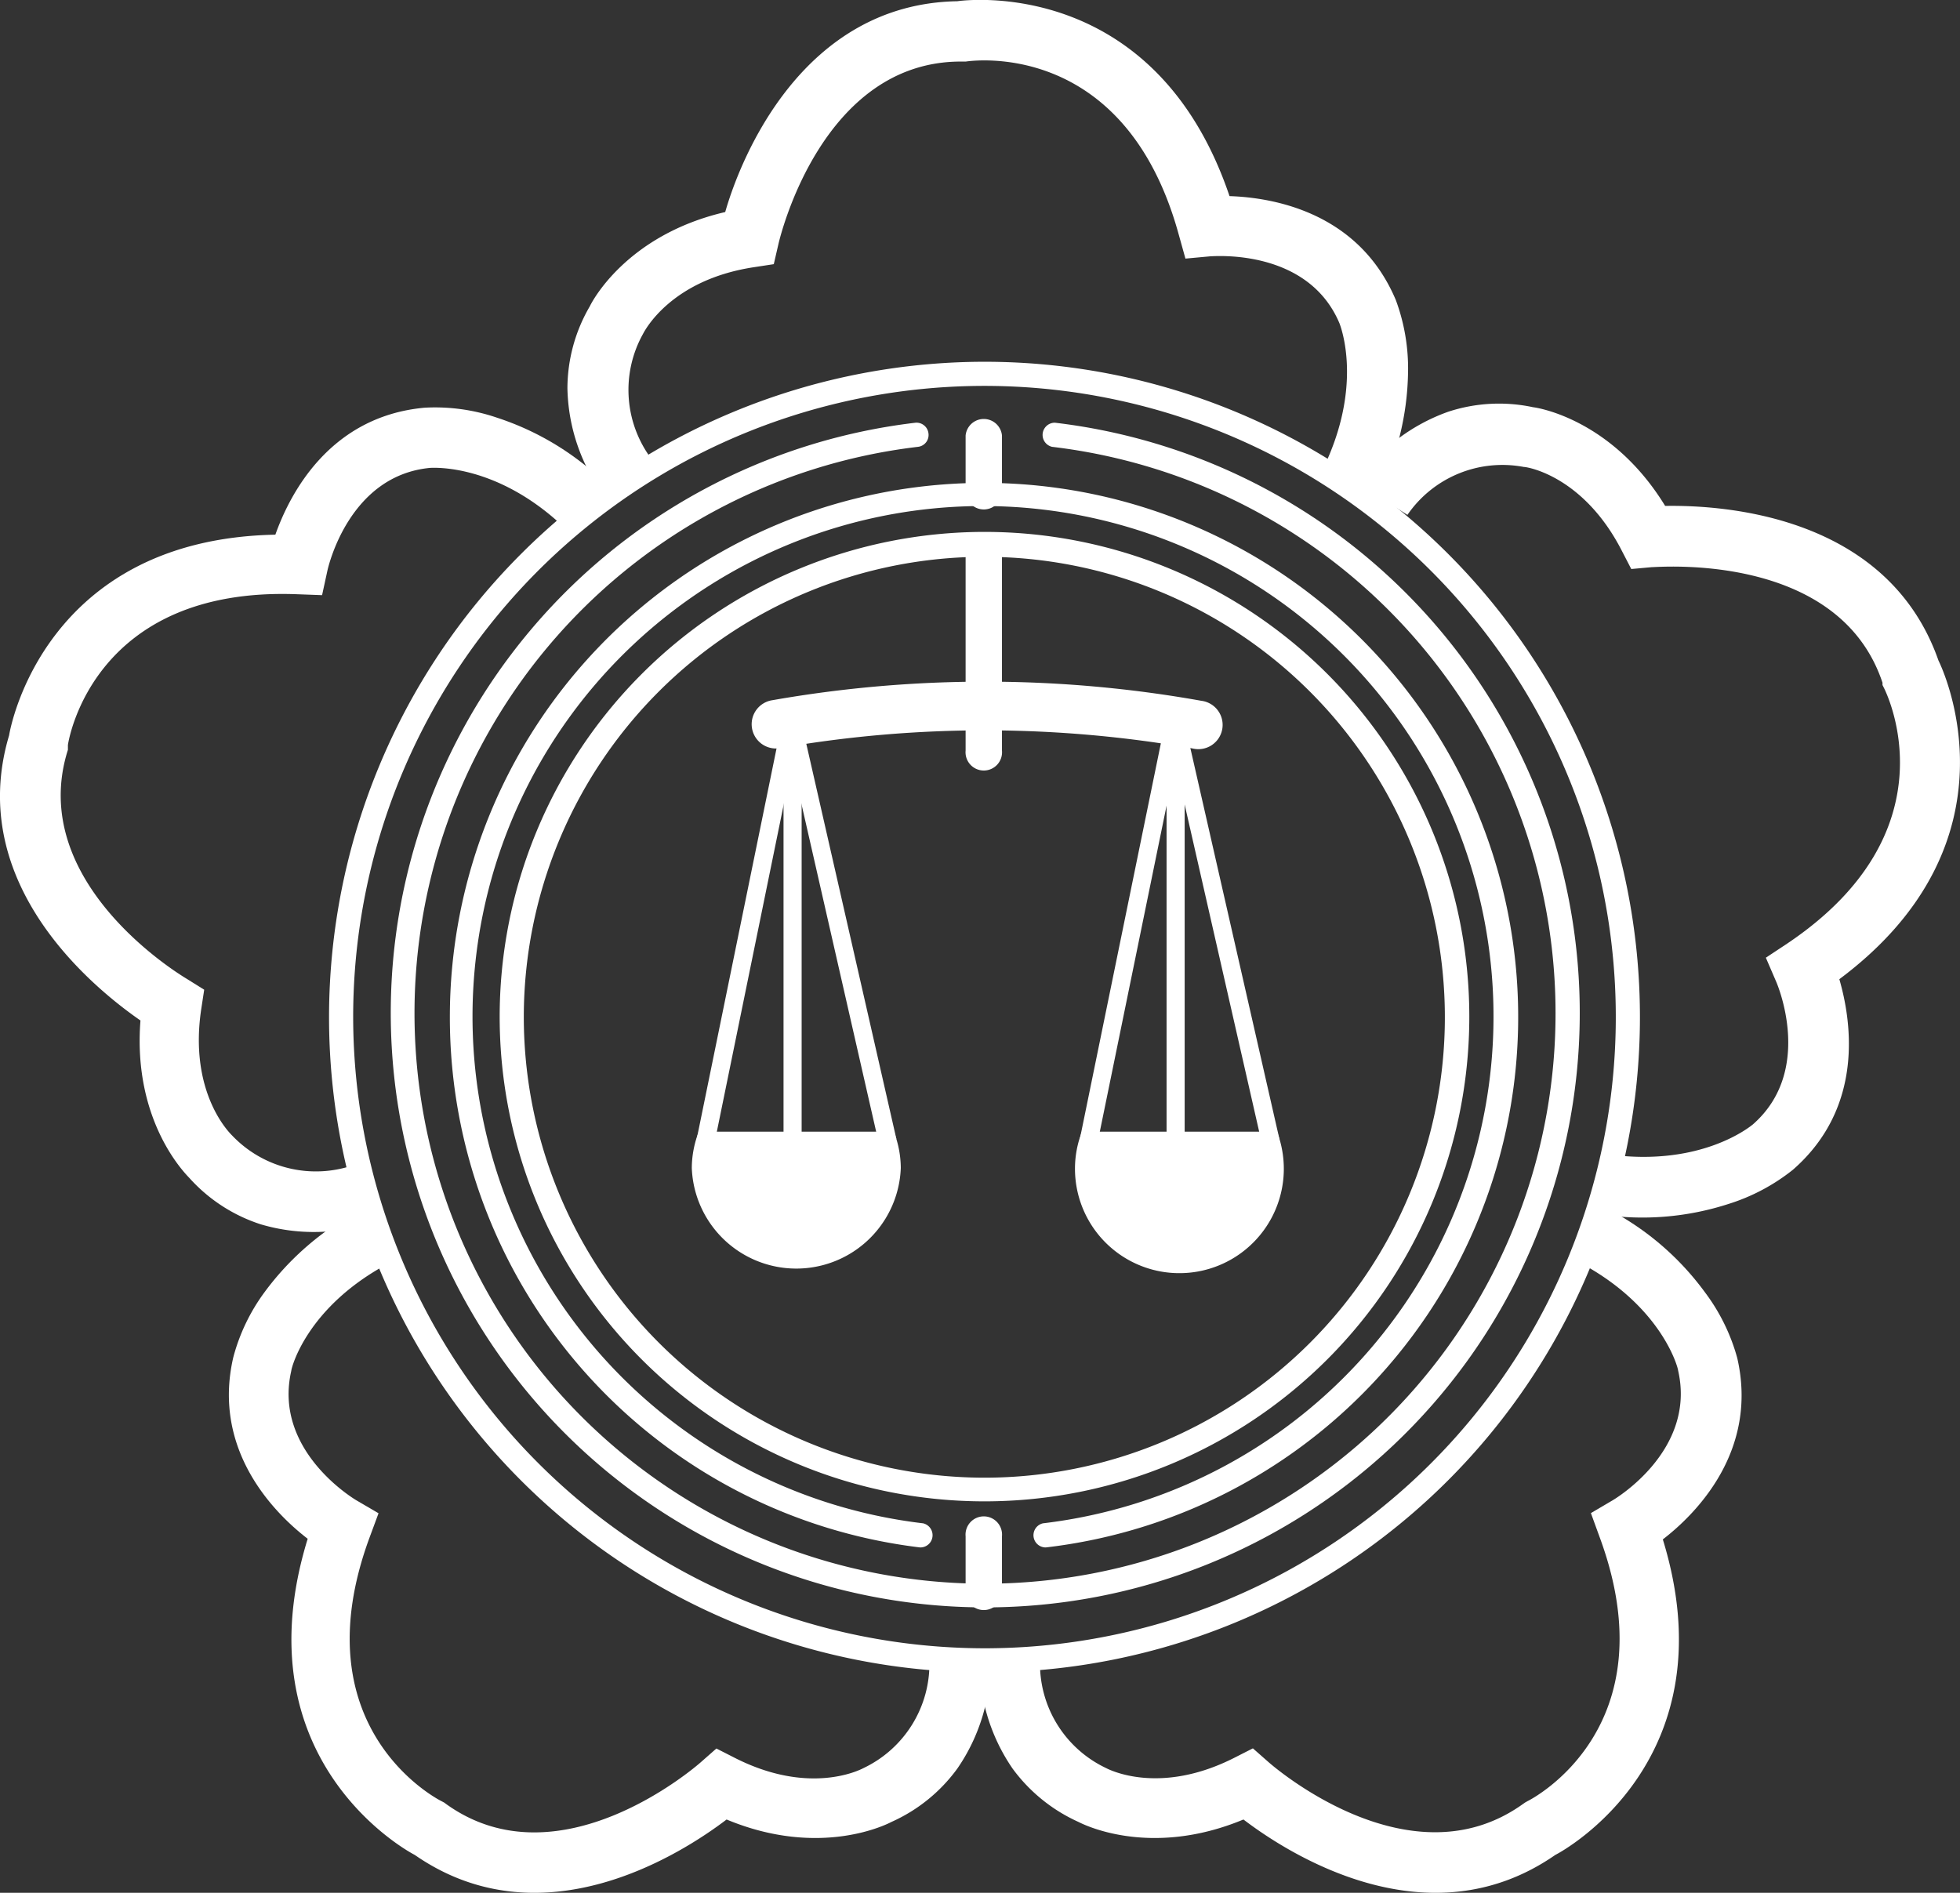 <svg id="레이어_1" data-name="레이어 1" xmlns="http://www.w3.org/2000/svg" viewBox="0 0 126.7 122.38"><rect x="0" y="0" width="126.7" height="122.38" fill="#333333" stroke="none"/><defs><style>.cls-1{fill:#fff;}</style></defs><path class="cls-1" d="M123.09,152.78a6.55,6.55,0,0,0-.45,2.35,6.76,6.76,0,0,0,13.51,0,6.55,6.55,0,0,0-.45-2.35Z" transform="translate(-77.92 -79.61)"/><rect class="cls-1" x="112.87" y="139.7" width="26.7" height="1.18" transform="translate(-114.43 156.24) rotate(-78.45)"/><rect class="cls-1" x="131.73" y="126.88" width="1.17" height="26.83" transform="translate(-105.79 -46.69) rotate(-12.84)"/><rect class="cls-1" x="50.65" y="46.81" width="1.17" height="28.03"/><path class="cls-1" d="M147.86,152.78a6.55,6.55,0,0,0-.45,2.35,6.75,6.75,0,1,0,13.06-2.35Z" transform="translate(-77.92 -79.61)"/><rect class="cls-1" x="137.64" y="139.71" width="26.7" height="1.17" transform="translate(-94.67 180.45) rotate(-78.43)"/><rect class="cls-1" x="156.5" y="126.88" width="1.17" height="26.83" transform="translate(-105.16 -41.21) rotate(-12.83)"/><rect class="cls-1" x="75.41" y="46.81" width="1.17" height="28.03"/><path class="cls-1" d="M127.86,124.88a1.57,1.57,0,1,0,.63,3.07A77.38,77.38,0,0,1,155,128a1.57,1.57,0,1,0,.58-3.08A79.5,79.5,0,0,0,127.86,124.88Z" transform="translate(-77.92 -79.61)"/><path class="cls-1" d="M140.34,115.58v12.56a1.18,1.18,0,1,0,2.35,0V115.58a1.18,1.18,0,0,0-2.35,0Z" transform="translate(-77.92 -79.61)"/><path class="cls-1" d="M140.34,107.77v3.49a1.18,1.18,0,1,0,2.35,0v-3.49a1.18,1.18,0,0,0-2.35,0Z" transform="translate(-77.92 -79.61)"/><path class="cls-1" d="M140.34,178.94v3.48a1.18,1.18,0,1,0,2.35,0v-3.48a1.18,1.18,0,1,0-2.35,0Z" transform="translate(-77.92 -79.61)"/><path class="cls-1" d="M110.22,145.38A31.34,31.34,0,1,0,141.55,114,31.36,31.36,0,0,0,110.22,145.38Zm1.56,0a29.77,29.77,0,1,1,29.77,29.77A29.8,29.8,0,0,1,111.78,145.38Z" transform="translate(-77.92 -79.61)"/><path class="cls-1" d="M99.19,145.38A42.37,42.37,0,1,0,141.55,103,42.4,42.4,0,0,0,99.19,145.38Zm1.56,0a40.81,40.81,0,1,1,40.8,40.8A40.86,40.86,0,0,1,100.75,145.38Z" transform="translate(-77.92 -79.61)"/><path class="cls-1" d="M107,145.38a34.52,34.52,0,0,0,30.4,34.28.79.79,0,0,0,.19-1.56,33,33,0,1,1,7.75,0,.79.79,0,0,0,.18,1.56A34.53,34.53,0,1,0,107,145.38Z" transform="translate(-77.92 -79.61)"/><path class="cls-1" d="M137.11,106.94a38.43,38.43,0,1,0,9,0,.79.79,0,0,0-.18,1.56,36.88,36.88,0,1,1-8.67,0,.77.77,0,0,0,.68-.86A.78.78,0,0,0,137.11,106.94Z" transform="translate(-77.92 -79.61)"/><path class="cls-1" d="M139.8,79.69c-10,.17-14,10.12-15,13.63-6.45,1.5-8.66,5.89-8.75,6.09a10.55,10.55,0,0,0-1.45,5.3,12.09,12.09,0,0,0,2.46,7.08l3-2.47a7.44,7.44,0,0,1-.58-8.11c.13-.25,1.82-3.5,7.15-4.32l1.31-.2.3-1.3c.11-.48,2.82-11.8,11.79-11.8h.16l.16,0c.42-.06,10.28-1.46,13.76,11.16l.44,1.58,1.63-.15c.26,0,6.29-.51,8.33,4.34.06.17,1.58,4-1.09,9.45l3.52,1.72a18.16,18.16,0,0,0,2-8,12.72,12.72,0,0,0-.79-4.68c-2.41-5.72-8-6.63-10.75-6.72C152.6,78.11,140.39,79.6,139.8,79.69Z" transform="translate(-77.92 -79.61)"/><path class="cls-1" d="M78.51,127.15C75.64,136.76,84,143.51,87,145.59c-.52,6.6,3,10,3.16,10.18a10.57,10.57,0,0,0,4.62,3,12.08,12.08,0,0,0,7.49-.21l-1.44-3.64a7.47,7.47,0,0,1-7.91-1.9c-.2-.2-2.78-2.78-2-8.11l.2-1.31L90,142.9c-.42-.25-10.4-6.25-7.69-14.81l0-.15,0-.16c.06-.42,1.71-10.24,14.8-9.75l1.63.06.35-1.61c.06-.25,1.41-6.14,6.65-6.62.18,0,4.3-.3,8.68,3.88l2.7-2.82a18.06,18.06,0,0,0-7.06-4.3,12.37,12.37,0,0,0-4.69-.65c-6.18.56-8.74,5.64-9.65,8.21C80.87,114.47,78.6,126.56,78.51,127.15Z" transform="translate(-77.92 -79.61)"/><path class="cls-1" d="M104.73,199.54c8.24,5.72,17.24-.07,20.16-2.29,6.1,2.54,10.46.26,10.65.16a10.61,10.61,0,0,0,4.27-3.46,12.08,12.08,0,0,0,2.13-7.19L138,187a7.47,7.47,0,0,1-4.27,6.93c-.25.13-3.51,1.78-8.32-.67l-1.18-.6-1,.88c-.37.33-9.18,7.95-16.47,2.71l-.12-.09-.15-.08c-.38-.18-9.21-4.81-4.67-17.09l.57-1.54-1.42-.83c-.22-.13-5.4-3.25-4.22-8.38,0-.17,1-4.18,6.39-7l-1.85-3.45a18.25,18.25,0,0,0-6.28,5.38A12.47,12.47,0,0,0,93,167.37c-1.39,6,2.65,10.07,4.81,11.73C93.41,193.36,104.2,199.27,104.73,199.54Z" transform="translate(-77.92 -79.61)"/><path class="cls-1" d="M178.46,199.54c-8.24,5.72-17.25-.07-20.16-2.29-6.11,2.54-10.46.26-10.66.16a10.75,10.75,0,0,1-4.27-3.46,12.16,12.16,0,0,1-2.13-7.19l3.91.23a7.46,7.46,0,0,0,4.26,6.93c.25.13,3.51,1.78,8.32-.67l1.18-.6,1,.88c.37.33,9.18,7.95,16.47,2.71l.13-.09.14-.08c.38-.18,9.21-4.81,4.67-17.09l-.56-1.54,1.41-.83c.22-.13,5.4-3.25,4.23-8.38,0-.17-1.05-4.18-6.39-7l1.85-3.45a18.11,18.11,0,0,1,6.27,5.38,12.62,12.62,0,0,1,2.09,4.25c1.38,6-2.65,10.07-4.81,11.73C189.78,193.36,179,199.27,178.46,199.54Z" transform="translate(-77.92 -79.61)"/><path class="cls-1" d="M203.23,122.32c-3.31-9.46-14-10.06-17.67-10-3.45-5.64-8.31-6.36-8.53-6.38a10.53,10.53,0,0,0-5.49.29,12.16,12.16,0,0,0-5.94,4.56l3.3,2.11a7.45,7.45,0,0,1,7.52-3.1c.27,0,3.88.62,6.34,5.42l.61,1.18,1.32-.12c.49,0,12.1-1,14.92,7.47l0,.15.07.14c.2.38,4.63,9.3-6.25,16.59l-1.36.9.65,1.51c.11.24,2.47,5.8-1.49,9.27-.14.11-3.31,2.76-9.31,1.94l-.52,3.88a18.06,18.06,0,0,0,8.23-.67,12.78,12.78,0,0,0,4.19-2.22c4.67-4.08,3.76-9.7,3-12.32C208.77,134,203.5,122.86,203.23,122.32Z" transform="translate(-77.92 -79.61)"/></svg>